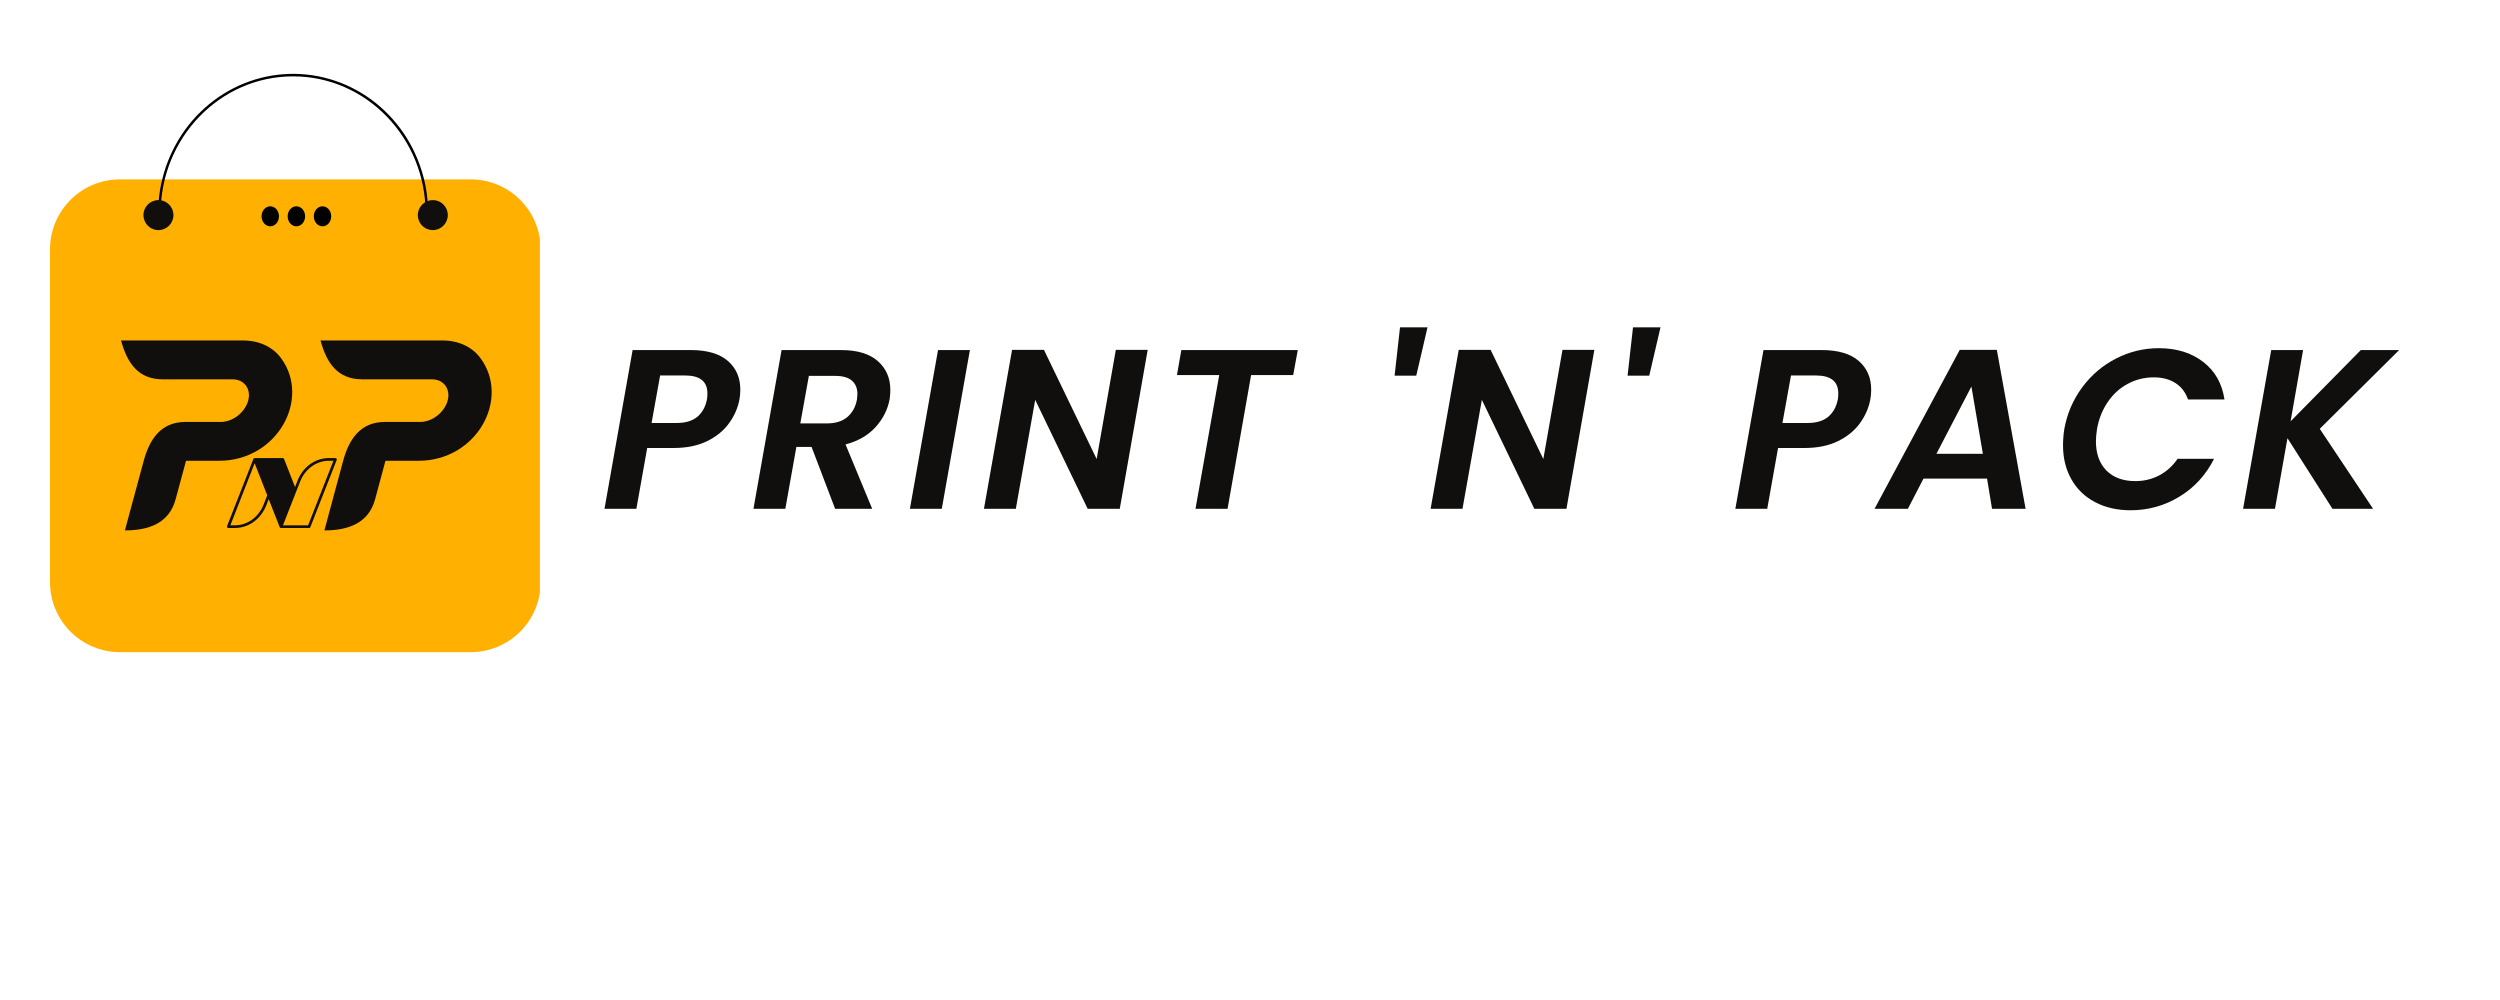 <svg xmlns="http://www.w3.org/2000/svg" xmlns:xlink="http://www.w3.org/1999/xlink" width="250" zoomAndPan="magnify" viewBox="0 0 187.5 75" height="100" preserveAspectRatio="xMidYMid meet" version="1.0"><defs><g/><clipPath id="1b71daedaa"><path d="M 3.75 13.453 L 40.703 13.453 L 40.703 48.934 L 3.75 48.934 Z M 3.75 13.453 " clip-rule="nonzero"/></clipPath><clipPath id="6a0d9be273"><path d="M 9 13.453 L 35.297 13.453 C 36.691 13.453 38.027 14.004 39.012 14.988 C 39.996 15.973 40.547 17.309 40.547 18.703 L 40.547 43.664 C 40.547 45.055 39.996 46.391 39.012 47.375 C 38.027 48.359 36.691 48.914 35.297 48.914 L 9 48.914 C 7.609 48.914 6.273 48.359 5.289 47.375 C 4.305 46.391 3.75 45.055 3.75 43.664 L 3.75 18.703 C 3.75 17.309 4.305 15.973 5.289 14.988 C 6.273 14.004 7.609 13.453 9 13.453 " clip-rule="nonzero"/></clipPath><clipPath id="c0c7657759"><path d="M 11.859 5 L 32.109 5 L 32.109 16.008 L 11.859 16.008 Z M 11.859 5 " clip-rule="nonzero"/></clipPath><clipPath id="ec88c838fb"><path d="M 10.758 15.008 L 13.008 15.008 L 13.008 17.258 L 10.758 17.258 Z M 10.758 15.008 " clip-rule="nonzero"/></clipPath><clipPath id="1b0ff047ef"><path d="M 31.336 15.008 L 33.586 15.008 L 33.586 17.258 L 31.336 17.258 Z M 31.336 15.008 " clip-rule="nonzero"/></clipPath><clipPath id="04972f9a86"><path d="M 19.605 15.473 L 24.855 15.473 L 24.855 16.973 L 19.605 16.973 Z M 19.605 15.473 " clip-rule="nonzero"/></clipPath><clipPath id="fbc25628b6"><path d="M 9.078 25.535 L 22 25.535 L 22 39.785 L 9.078 39.785 Z M 9.078 25.535 " clip-rule="nonzero"/></clipPath><clipPath id="32a39bff22"><path d="M 24.039 25.535 L 37 25.535 L 37 39.785 L 24.039 39.785 Z M 24.039 25.535 " clip-rule="nonzero"/></clipPath><clipPath id="7ffd44cd5d"><path d="M 17.016 34.352 L 25.266 34.352 L 25.266 39.602 L 17.016 39.602 Z M 17.016 34.352 " clip-rule="nonzero"/></clipPath></defs><g clip-path="url(#1b71daedaa)"><g clip-path="url(#6a0d9be273)"><path fill="#ffb000" d="M 3.75 13.453 L 40.492 13.453 L 40.492 48.934 L 3.75 48.934 Z M 3.75 13.453 " fill-opacity="1" fill-rule="nonzero"/></g></g><g clip-path="url(#c0c7657759)"><path fill="#000000" d="M 32.109 16.004 L 31.922 16.004 C 31.922 10.336 27.465 5.727 21.984 5.727 C 16.504 5.727 12.047 10.336 12.047 16.004 L 11.859 16.004 C 11.859 15.402 11.91 14.809 12.008 14.219 C 12.109 13.629 12.258 13.051 12.449 12.484 C 12.645 11.922 12.887 11.379 13.172 10.855 C 13.457 10.336 13.781 9.844 14.148 9.379 C 14.516 8.914 14.918 8.488 15.359 8.094 C 15.797 7.703 16.262 7.352 16.758 7.043 C 17.254 6.734 17.773 6.469 18.312 6.254 C 18.855 6.035 19.41 5.867 19.977 5.746 C 20.543 5.629 21.117 5.562 21.699 5.543 C 22.277 5.527 22.852 5.562 23.426 5.645 C 24 5.73 24.562 5.867 25.113 6.051 C 25.664 6.234 26.199 6.469 26.711 6.75 C 27.223 7.027 27.707 7.352 28.168 7.715 C 28.629 8.082 29.051 8.484 29.445 8.926 C 29.836 9.367 30.191 9.84 30.504 10.344 C 30.816 10.848 31.086 11.375 31.312 11.93 C 31.844 13.23 32.109 14.59 32.109 16.004 Z M 32.109 16.004 " fill-opacity="1" fill-rule="nonzero"/></g><g clip-path="url(#ec88c838fb)"><path fill="#100f0d" d="M 13.008 16.133 C 13.008 16.754 12.504 17.258 11.883 17.258 C 11.535 17.258 11.223 17.098 11.016 16.852 C 10.863 16.664 10.77 16.43 10.758 16.172 C 10.758 16.16 10.758 16.145 10.758 16.133 C 10.758 15.512 11.262 15.008 11.883 15.008 C 12.012 15.008 12.133 15.027 12.246 15.066 C 12.484 15.148 12.684 15.305 12.82 15.512 C 12.938 15.691 13.008 15.902 13.008 16.133 " fill-opacity="1" fill-rule="nonzero"/></g><g clip-path="url(#1b0ff047ef)"><path fill="#100f0d" d="M 33.586 16.133 C 33.586 16.754 33.082 17.258 32.461 17.258 C 32.113 17.258 31.801 17.098 31.594 16.852 C 31.441 16.664 31.344 16.43 31.336 16.172 C 31.336 16.16 31.336 16.145 31.336 16.133 C 31.336 15.512 31.84 15.008 32.461 15.008 C 32.586 15.008 32.711 15.027 32.824 15.066 C 33.062 15.148 33.262 15.305 33.398 15.512 C 33.516 15.691 33.586 15.902 33.586 16.133 " fill-opacity="1" fill-rule="nonzero"/></g><g clip-path="url(#04972f9a86)"><path fill="#000000" d="M 20.27 15.473 C 19.91 15.473 19.617 15.809 19.617 16.223 C 19.617 16.637 19.91 16.973 20.27 16.973 C 20.629 16.973 20.922 16.637 20.922 16.223 C 20.922 15.809 20.629 15.473 20.27 15.473 Z M 24.188 15.473 C 23.828 15.473 23.535 15.809 23.535 16.223 C 23.535 16.637 23.828 16.973 24.188 16.973 C 24.551 16.973 24.84 16.637 24.84 16.223 C 24.84 15.809 24.551 15.473 24.188 15.473 Z M 22.23 15.473 C 21.867 15.473 21.574 15.809 21.574 16.223 C 21.574 16.637 21.867 16.973 22.23 16.973 C 22.59 16.973 22.883 16.637 22.883 16.223 C 22.883 15.809 22.59 15.473 22.23 15.473 Z M 22.23 15.473 " fill-opacity="1" fill-rule="nonzero"/></g><g clip-path="url(#fbc25628b6)"><path fill="#100f0d" d="M 18.223 25.535 C 19.473 25.535 20.477 26.043 21.078 26.859 C 23.328 29.91 20.809 34.559 16.43 34.559 L 13.953 34.559 L 13.168 37.457 C 12.68 39.262 11.121 39.781 9.367 39.781 L 10.777 34.566 C 11.211 32.969 12.047 31.645 13.914 31.645 C 14.797 31.645 15.684 31.645 16.57 31.645 C 17.012 31.645 17.465 31.465 17.836 31.176 C 18.207 30.887 18.496 30.484 18.613 30.047 C 18.734 29.609 18.66 29.211 18.445 28.918 C 18.23 28.629 17.875 28.449 17.434 28.449 C 15.363 28.449 14.285 28.449 12.211 28.449 C 10.391 28.449 9.551 27.273 9.078 25.535 C 12.461 25.535 14.844 25.535 18.223 25.535 Z M 18.223 25.535 " fill-opacity="1" fill-rule="nonzero"/></g><g clip-path="url(#32a39bff22)"><path fill="#100f0d" d="M 33.18 25.535 C 34.434 25.535 35.434 26.043 36.035 26.859 C 38.289 29.91 35.766 34.559 31.387 34.559 L 28.91 34.559 L 28.129 37.457 C 27.641 39.262 26.078 39.781 24.328 39.781 L 25.734 34.566 C 26.168 32.969 27.008 31.645 28.871 31.645 C 29.758 31.645 30.641 31.645 31.527 31.645 C 31.969 31.645 32.422 31.465 32.793 31.176 C 33.164 30.887 33.453 30.484 33.574 30.047 C 33.691 29.609 33.617 29.211 33.402 28.918 C 33.188 28.629 32.836 28.449 32.391 28.449 C 30.32 28.449 29.242 28.449 27.172 28.449 C 25.348 28.449 24.508 27.273 24.039 25.535 C 27.418 25.535 29.801 25.535 33.18 25.535 Z M 33.18 25.535 " fill-opacity="1" fill-rule="nonzero"/></g><g clip-path="url(#7ffd44cd5d)"><path fill="#100f0d" d="M 23.18 39.215 L 23.109 39.398 L 21.223 39.398 L 22.238 36.809 L 22.508 36.121 C 22.879 35.172 23.727 34.559 24.66 34.559 L 25.008 34.559 Z M 19.773 37.836 C 19.402 38.785 18.559 39.398 17.621 39.398 L 17.277 39.398 L 19.098 34.742 L 20.043 37.148 Z M 25.242 34.398 C 25.223 34.371 25.191 34.355 25.156 34.355 L 24.66 34.355 C 23.637 34.355 22.719 35.02 22.316 36.047 L 22.129 36.527 L 21.312 34.441 C 21.309 34.426 21.305 34.41 21.293 34.398 C 21.273 34.375 21.246 34.359 21.215 34.355 C 21.211 34.355 21.211 34.355 21.207 34.355 L 19.098 34.355 C 19.098 34.355 19.094 34.355 19.094 34.355 C 19.059 34.359 19.031 34.375 19.012 34.398 C 19.004 34.41 18.996 34.426 18.996 34.441 L 17.027 39.461 C 17.016 39.492 17.02 39.527 17.039 39.555 C 17.059 39.582 17.09 39.598 17.125 39.598 L 17.621 39.598 C 18.645 39.598 19.562 38.934 19.969 37.906 L 20.152 37.434 L 20.977 39.535 C 20.977 39.535 20.98 39.539 20.98 39.543 C 20.984 39.547 20.984 39.551 20.988 39.555 C 20.992 39.559 20.992 39.562 20.996 39.562 C 20.996 39.566 21 39.566 21 39.57 C 21.004 39.57 21.004 39.57 21.004 39.574 C 21.008 39.574 21.008 39.574 21.008 39.578 C 21.012 39.578 21.016 39.582 21.023 39.586 C 21.023 39.586 21.027 39.586 21.027 39.59 C 21.031 39.59 21.031 39.59 21.035 39.59 C 21.039 39.594 21.039 39.594 21.043 39.594 C 21.043 39.594 21.047 39.594 21.051 39.594 C 21.051 39.598 21.055 39.598 21.059 39.598 C 21.059 39.598 21.062 39.598 21.066 39.598 C 21.066 39.598 21.07 39.598 21.074 39.598 L 23.18 39.598 C 23.184 39.598 23.188 39.598 23.191 39.598 C 23.191 39.598 23.195 39.598 23.195 39.598 C 23.207 39.598 23.215 39.594 23.219 39.59 C 23.223 39.59 23.227 39.59 23.227 39.59 C 23.23 39.586 23.23 39.586 23.234 39.586 C 23.234 39.586 23.234 39.586 23.234 39.582 C 23.238 39.582 23.242 39.578 23.246 39.578 C 23.246 39.574 23.25 39.574 23.25 39.574 C 23.25 39.57 23.254 39.57 23.254 39.57 C 23.262 39.562 23.27 39.551 23.273 39.543 C 23.277 39.539 23.277 39.535 23.277 39.535 L 25.254 34.492 C 25.266 34.461 25.262 34.426 25.242 34.398 " fill-opacity="1" fill-rule="nonzero"/></g><g fill="#100f0d" fill-opacity="1"><g transform="translate(45.04, 38.161)"><g><path d="M 10.422 -8.219 C 10.305 -7.582 10.047 -6.984 9.641 -6.422 C 9.242 -5.867 8.695 -5.422 8 -5.078 C 7.301 -4.734 6.461 -4.562 5.484 -4.562 L 3.5 -4.562 L 2.688 0 L 0.297 0 L 2.406 -11.906 L 6.781 -11.906 C 8 -11.906 8.922 -11.633 9.547 -11.094 C 10.172 -10.551 10.484 -9.832 10.484 -8.938 C 10.484 -8.676 10.461 -8.438 10.422 -8.219 Z M 5.734 -6.438 C 6.379 -6.438 6.891 -6.594 7.266 -6.906 C 7.641 -7.227 7.879 -7.664 7.984 -8.219 C 8.004 -8.32 8.016 -8.469 8.016 -8.656 C 8.016 -9.551 7.457 -10 6.344 -10 L 4.469 -10 L 3.828 -6.438 Z M 5.734 -6.438 "/></g></g></g><g fill="#100f0d" fill-opacity="1"><g transform="translate(56.212, 38.161)"><g><path d="M 6.875 -11.906 C 8.082 -11.906 9 -11.629 9.625 -11.078 C 10.25 -10.523 10.562 -9.805 10.562 -8.922 C 10.562 -8.703 10.547 -8.477 10.516 -8.25 C 10.379 -7.477 10.031 -6.773 9.469 -6.141 C 8.906 -5.516 8.148 -5.078 7.203 -4.828 L 9.203 0 L 6.422 0 L 4.656 -4.641 L 3.516 -4.641 L 2.688 0 L 0.297 0 L 2.406 -11.906 Z M 8.062 -8.203 C 8.082 -8.398 8.094 -8.535 8.094 -8.609 C 8.094 -9.035 7.957 -9.367 7.688 -9.609 C 7.414 -9.848 7 -9.969 6.438 -9.969 L 4.453 -9.969 L 3.812 -6.406 L 5.812 -6.406 C 6.445 -6.406 6.953 -6.562 7.328 -6.875 C 7.711 -7.195 7.957 -7.641 8.062 -8.203 Z M 8.062 -8.203 "/></g></g></g><g fill="#100f0d" fill-opacity="1"><g transform="translate(67.946, 38.161)"><g><path d="M 4.797 -11.906 L 2.688 0 L 0.297 0 L 2.406 -11.906 Z M 4.797 -11.906 "/></g></g></g><g fill="#100f0d" fill-opacity="1"><g transform="translate(73.499, 38.161)"><g><path d="M 10.484 0 L 8.078 0 L 4.141 -8.172 L 2.688 0 L 0.297 0 L 2.406 -11.922 L 4.797 -11.922 L 8.75 -3.734 L 10.188 -11.922 L 12.578 -11.922 Z M 10.484 0 "/></g></g></g><g fill="#100f0d" fill-opacity="1"><g transform="translate(86.833, 38.161)"><g><path d="M 10.5 -11.906 L 10.156 -10.031 L 7 -10.031 L 5.234 0 L 2.828 0 L 4.609 -10.031 L 1.438 -10.031 L 1.766 -11.906 Z M 10.5 -11.906 "/></g></g></g><g fill="#100f0d" fill-opacity="1"><g transform="translate(97.478, 38.161)"><g/></g></g><g fill="#100f0d" fill-opacity="1"><g transform="translate(102.86, 38.161)"><g><path d="M 4.203 -13.609 L 3.359 -9.984 L 1.734 -9.984 L 2.141 -13.609 Z M 4.203 -13.609 "/></g></g></g><g fill="#100f0d" fill-opacity="1"><g transform="translate(106.999, 38.161)"><g><path d="M 10.484 0 L 8.078 0 L 4.141 -8.172 L 2.688 0 L 0.297 0 L 2.406 -11.922 L 4.797 -11.922 L 8.75 -3.734 L 10.188 -11.922 L 12.578 -11.922 Z M 10.484 0 "/></g></g></g><g fill="#100f0d" fill-opacity="1"><g transform="translate(120.334, 38.161)"><g><path d="M 4.203 -13.609 L 3.359 -9.984 L 1.734 -9.984 L 2.141 -13.609 Z M 4.203 -13.609 "/></g></g></g><g fill="#100f0d" fill-opacity="1"><g transform="translate(124.473, 38.161)"><g/></g></g><g fill="#100f0d" fill-opacity="1"><g transform="translate(129.855, 38.161)"><g><path d="M 10.422 -8.219 C 10.305 -7.582 10.047 -6.984 9.641 -6.422 C 9.242 -5.867 8.695 -5.422 8 -5.078 C 7.301 -4.734 6.461 -4.562 5.484 -4.562 L 3.5 -4.562 L 2.688 0 L 0.297 0 L 2.406 -11.906 L 6.781 -11.906 C 8 -11.906 8.922 -11.633 9.547 -11.094 C 10.172 -10.551 10.484 -9.832 10.484 -8.938 C 10.484 -8.676 10.461 -8.438 10.422 -8.219 Z M 5.734 -6.438 C 6.379 -6.438 6.891 -6.594 7.266 -6.906 C 7.641 -7.227 7.879 -7.664 7.984 -8.219 C 8.004 -8.32 8.016 -8.469 8.016 -8.656 C 8.016 -9.551 7.457 -10 6.344 -10 L 4.469 -10 L 3.828 -6.438 Z M 5.734 -6.438 "/></g></g></g><g fill="#100f0d" fill-opacity="1"><g transform="translate(141.028, 38.161)"><g><path d="M 8 -2.266 L 3.234 -2.266 L 2.062 0 L -0.438 0 L 5.953 -11.922 L 8.734 -11.922 L 10.891 0 L 8.375 0 Z M 7.688 -4.125 L 6.828 -9.172 L 4.203 -4.125 Z M 7.688 -4.125 "/></g></g></g><g fill="#100f0d" fill-opacity="1"><g transform="translate(154.039, 38.161)"><g><path d="M 0.781 -5.969 C 0.988 -7.133 1.438 -8.18 2.125 -9.109 C 2.812 -10.035 3.656 -10.754 4.656 -11.266 C 5.664 -11.785 6.738 -12.047 7.875 -12.047 C 9.207 -12.047 10.316 -11.703 11.203 -11.016 C 12.086 -10.336 12.617 -9.398 12.797 -8.203 L 10.062 -8.203 C 9.875 -8.742 9.555 -9.156 9.109 -9.438 C 8.672 -9.719 8.129 -9.859 7.484 -9.859 C 6.785 -9.859 6.141 -9.695 5.547 -9.375 C 4.953 -9.062 4.453 -8.609 4.047 -8.016 C 3.641 -7.422 3.367 -6.738 3.234 -5.969 C 3.18 -5.602 3.156 -5.301 3.156 -5.062 C 3.156 -4.145 3.414 -3.414 3.938 -2.875 C 4.469 -2.344 5.191 -2.078 6.109 -2.078 C 6.754 -2.078 7.348 -2.219 7.891 -2.5 C 8.441 -2.789 8.906 -3.207 9.281 -3.75 L 12.016 -3.75 C 11.398 -2.531 10.531 -1.582 9.406 -0.906 C 8.289 -0.227 7.07 0.109 5.75 0.109 C 4.75 0.109 3.863 -0.094 3.094 -0.5 C 2.32 -0.906 1.727 -1.477 1.312 -2.219 C 0.895 -2.957 0.688 -3.801 0.688 -4.75 C 0.688 -5.156 0.719 -5.562 0.781 -5.969 Z M 0.781 -5.969 "/></g></g></g><g fill="#100f0d" fill-opacity="1"><g transform="translate(167.935, 38.161)"><g><path d="M 6.047 -6 L 10.047 0 L 7 0 L 3.625 -5.297 L 2.688 0 L 0.297 0 L 2.406 -11.906 L 4.797 -11.906 L 3.859 -6.562 L 9.125 -11.906 L 12 -11.906 Z M 6.047 -6 "/></g></g></g></svg>